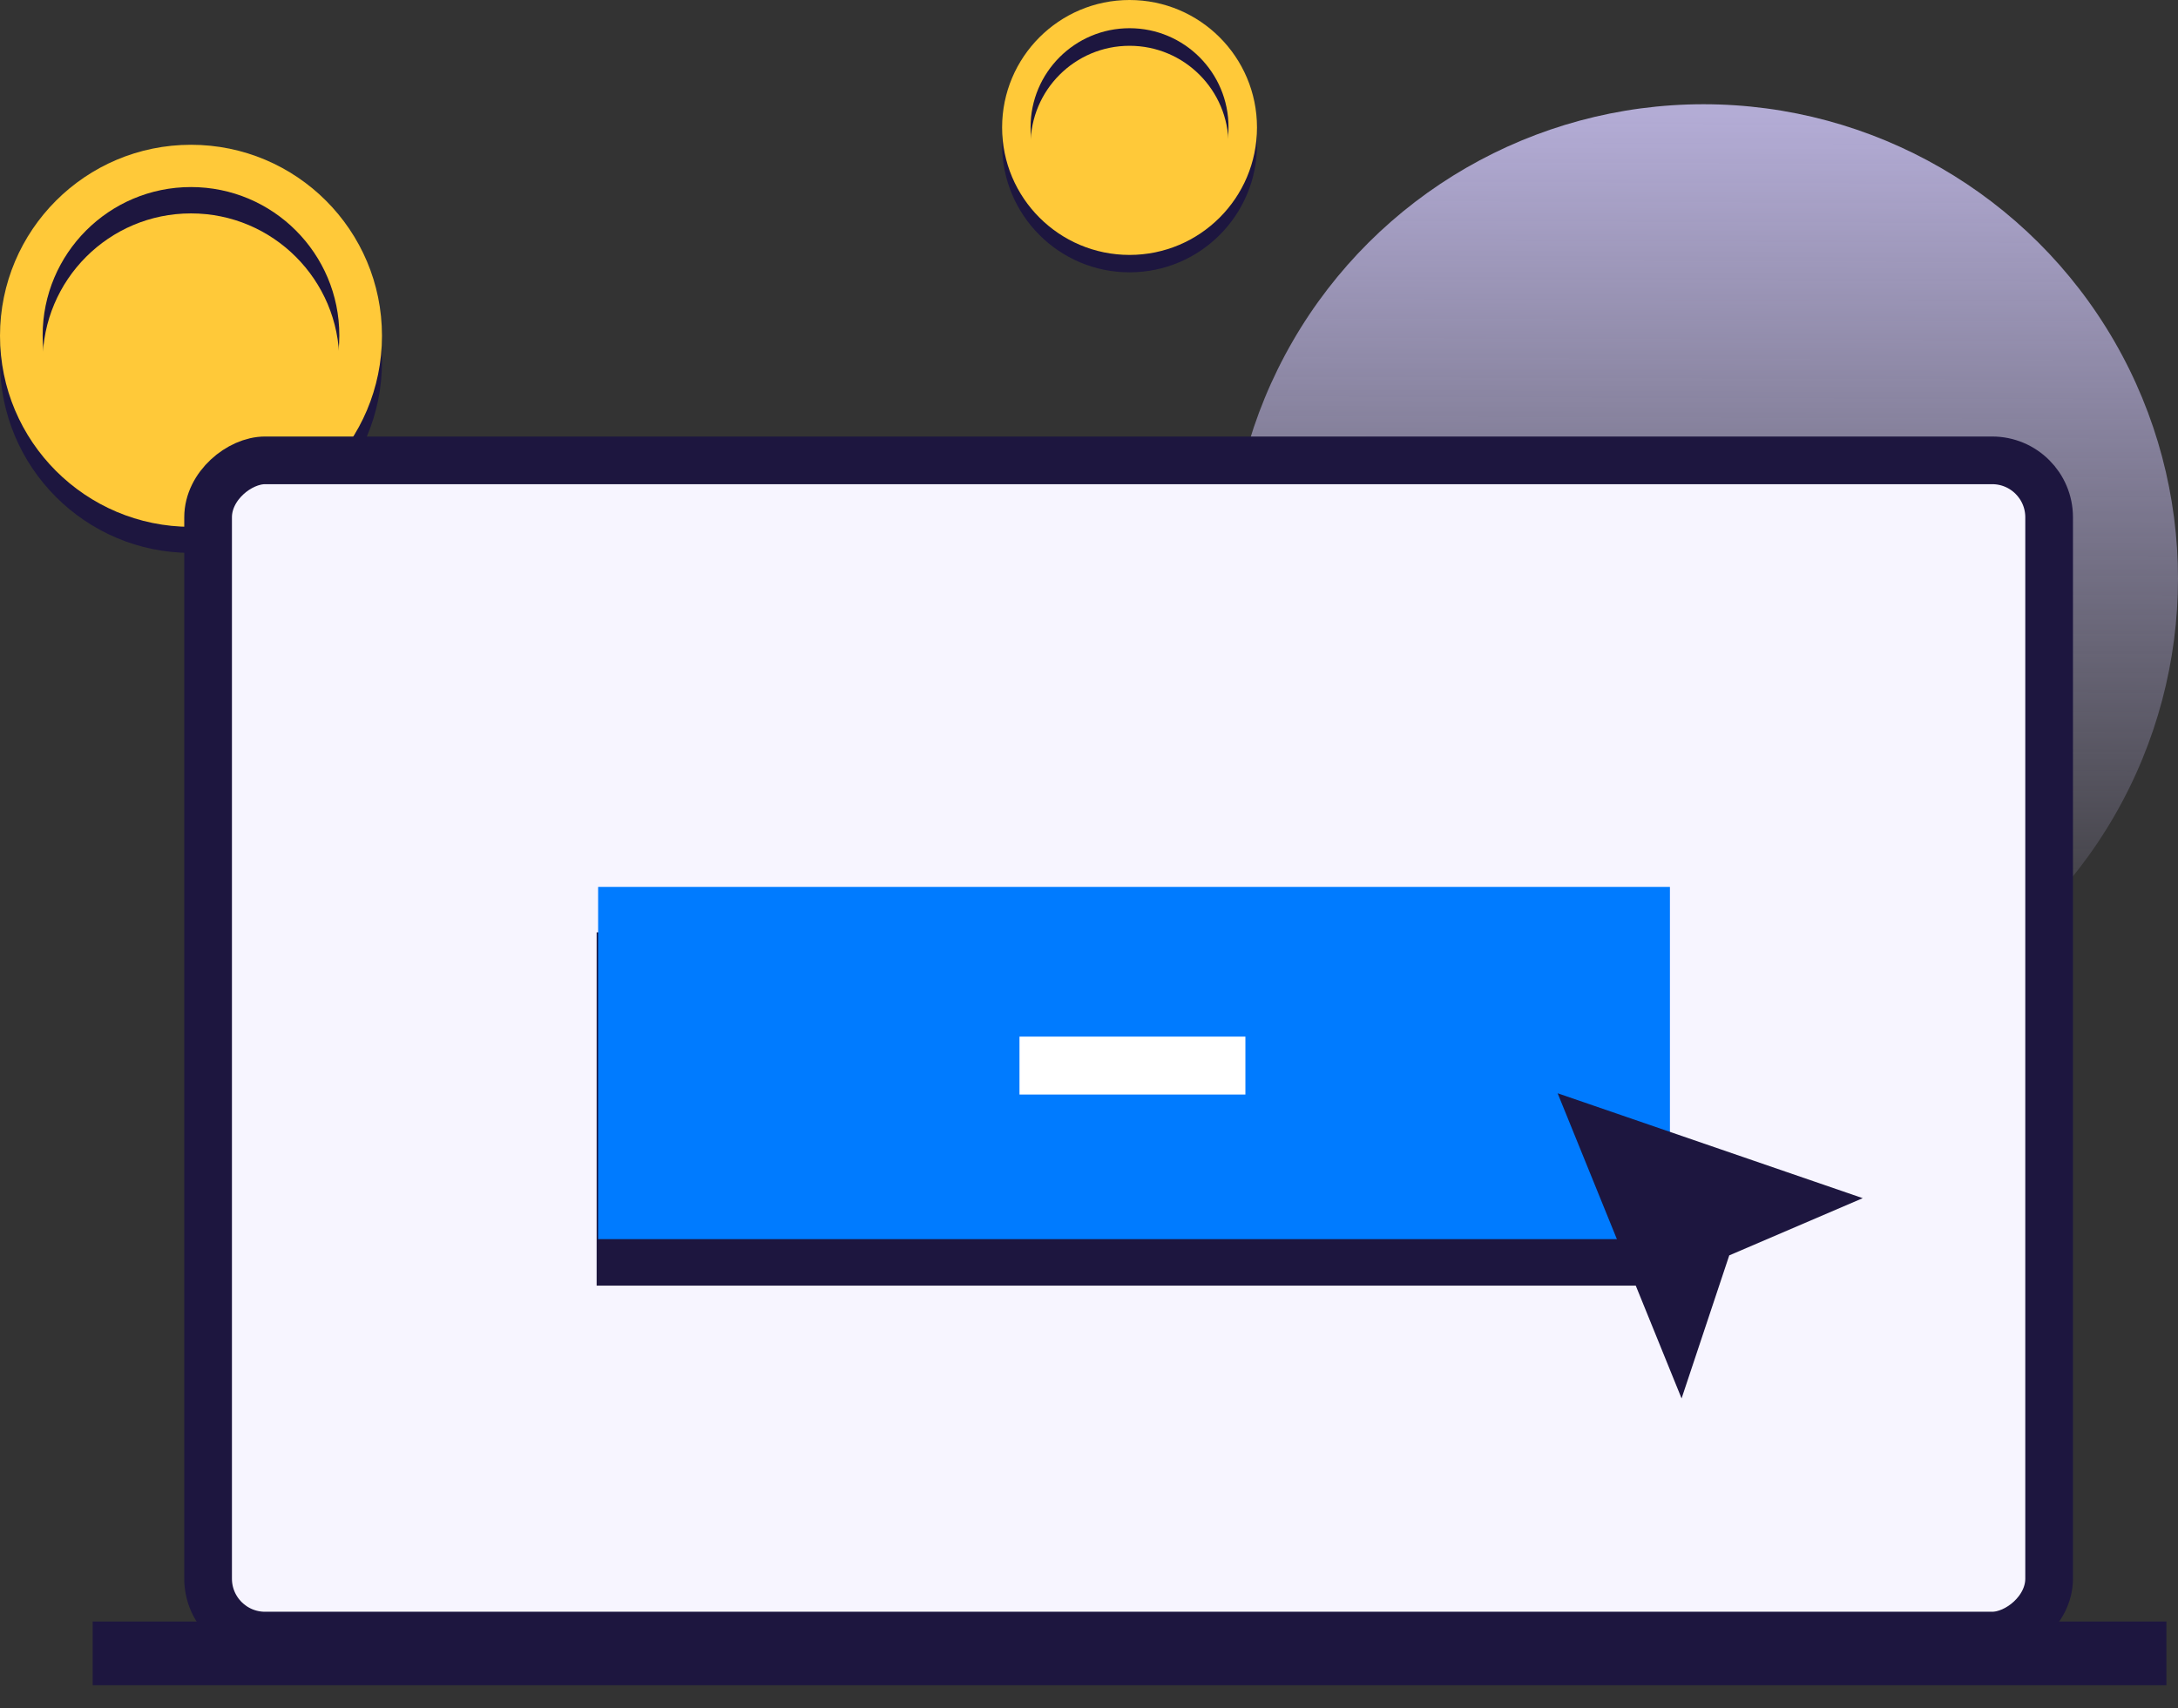 <svg width="376" height="295" viewBox="0 0 376 295" fill="none" xmlns="http://www.w3.org/2000/svg">
<rect x="0" y="0" width="376" height="295" fill="#333333" stroke="none"/>
<circle opacity="0.9" cx="294.086" cy="99.914" r="81.914" transform="rotate(90 294.086 99.914)" fill="url(#paint0_linear)"/>
<ellipse cx="32.972" cy="62.487" rx="32.987" ry="32.971" transform="rotate(90 32.972 62.487)" fill="#1D163F"/>
<ellipse cx="32.972" cy="57.987" rx="32.987" ry="32.971" transform="rotate(90 32.972 57.987)" fill="#FFC939"/>
<ellipse cx="32.971" cy="57.921" rx="25.621" ry="25.609" transform="rotate(90 32.971 57.921)" fill="#1D163F"/>
<ellipse cx="32.971" cy="62.471" rx="25.621" ry="25.609" transform="rotate(90 32.971 62.471)" fill="#FFC939"/>
<ellipse cx="195" cy="25.013" rx="22.01" ry="22" transform="rotate(90 195 25.013)" fill="#1D163F"/>
<ellipse cx="195" cy="22.01" rx="22.01" ry="22" transform="rotate(90 195 22.01)" fill="#FFC939"/>
<ellipse cx="195" cy="21.966" rx="17.095" ry="17.087" transform="rotate(90 195 21.966)" fill="#1D163F"/>
<ellipse cx="195" cy="25.002" rx="17.095" ry="17.087" transform="rotate(90 195 25.002)" fill="#FFC939"/>
<rect x="35.925" y="282.43" width="202.938" height="317.827" rx="9.833" transform="rotate(-90 35.925 282.43)" fill="#F7F5FF" stroke="#1D163F" stroke-width="8.231"/>
<rect x="103" y="161" width="185" height="61" fill="#1D163F"/>
<rect x="103.258" y="153.147" width="185.031" height="60.825" fill="#007BFF"/>
<rect width="39" height="10" transform="matrix(1 0 0 -1 176 189)" fill="white"/>
<path d="M290.3 241.479L268.902 188.783L321.574 206.897L298.53 216.778L290.3 241.479Z" fill="#1D163F"/>
<rect x="16" y="280" width="358" height="11" fill="#1D163F"/>
<defs>
<linearGradient id="paint0_linear" x1="214.265" y1="94.836" x2="369.333" y2="95.397" gradientUnits="userSpaceOnUse">
<stop stop-color="#C1B9E7"/>
<stop offset="1" stop-color="#C1B9E7" stop-opacity="0"/>
</linearGradient>
</defs>
</svg>
